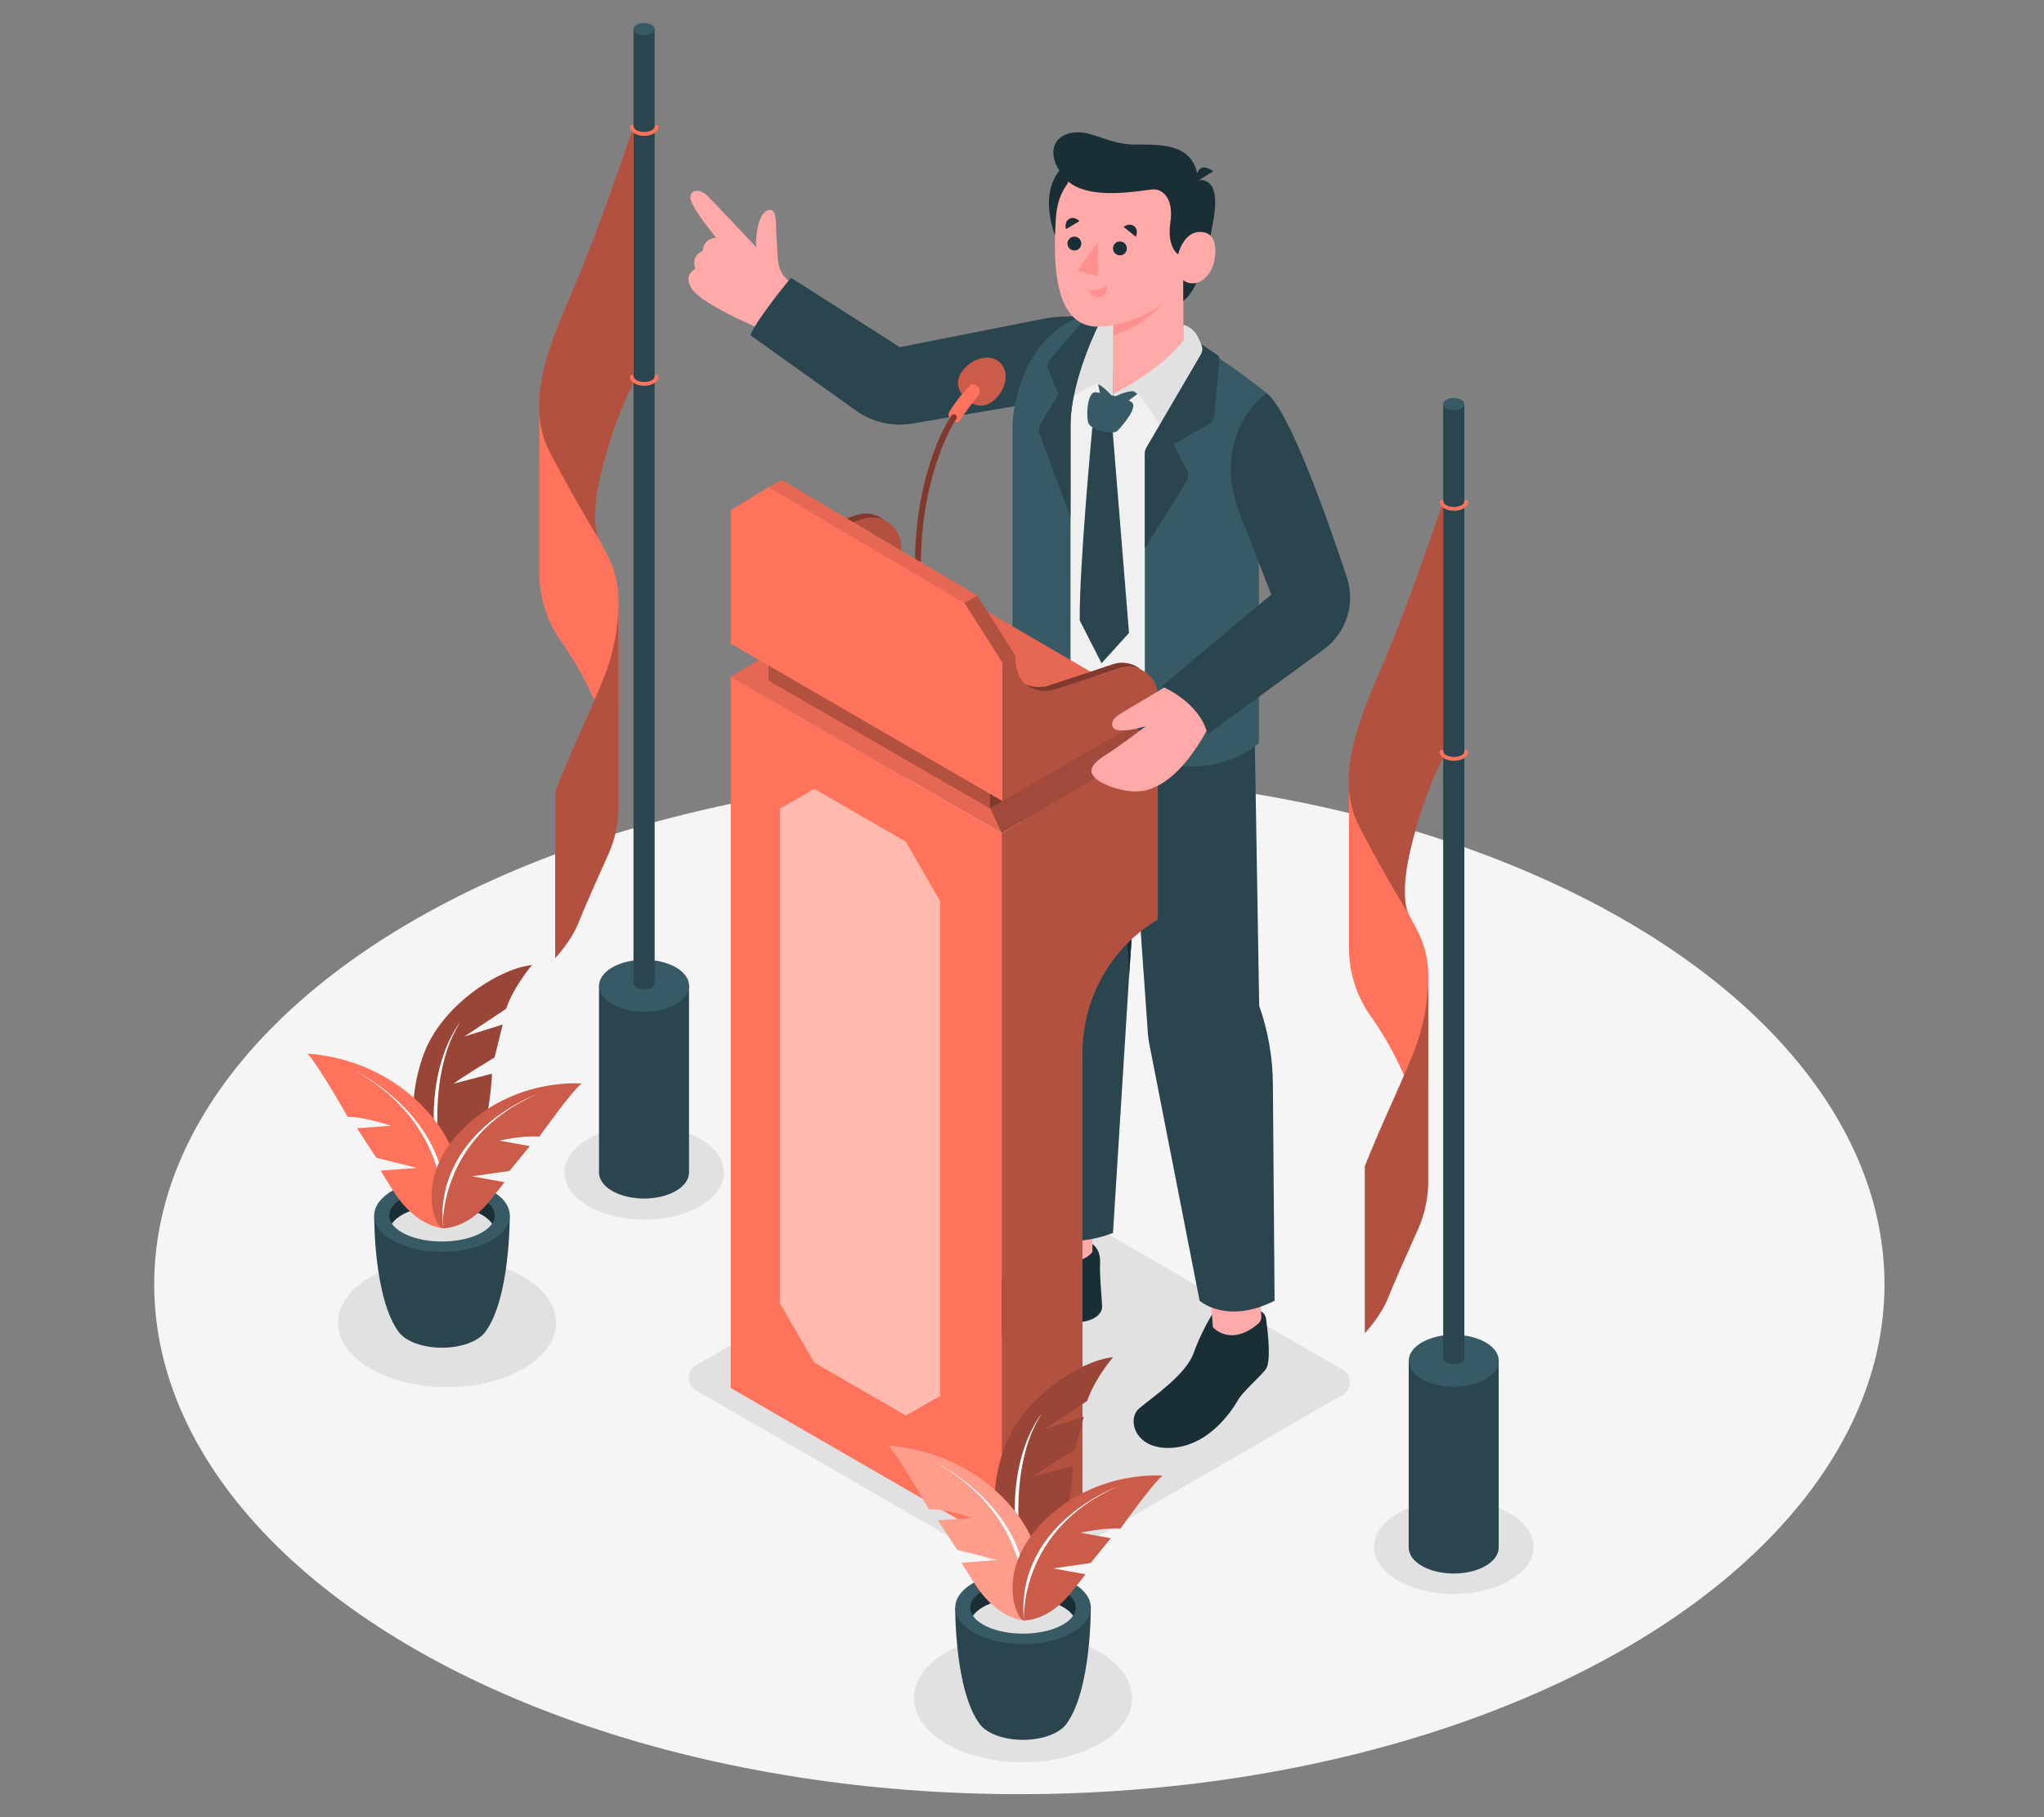 <?xml version="1.0" encoding="UTF-8"?>
<svg id="Layer_2" data-name="Layer 2" xmlns="http://www.w3.org/2000/svg" viewBox="0 0 540 480">
  <rect x="0" y="0" width="540" height="480" fill="#808080" stroke="none"/>
  <defs>
    <style>
      .cls-1 {
        fill: #ff735d;
      }

      .cls-1, .cls-2, .cls-3, .cls-4, .cls-5, .cls-6, .cls-7, .cls-8, .cls-9, .cls-10, .cls-11, .cls-12, .cls-13, .cls-14, .cls-15, .cls-16, .cls-17, .cls-18, .cls-19 {
        stroke-width: 0px;
      }

      .cls-20, .cls-8, .cls-17 {
        opacity: .5;
      }

      .cls-2 {
        opacity: .4;
      }

      .cls-3 {
        fill: #375a64;
      }

      .cls-4 {
        fill: #e1e1e1;
      }

      .cls-6 {
        fill: #2b454e;
      }

      .cls-7, .cls-19 {
        opacity: .3;
      }

      .cls-8, .cls-15, .cls-19 {
        fill: #fff;
      }

      .cls-9 {
        fill: #f5f5f5;
      }

      .cls-10 {
        fill: #f0f0f0;
      }

      .cls-11 {
        fill: none;
      }

      .cls-12 {
        opacity: .2;
      }

      .cls-13 {
        fill: #1a2e35;
      }

      .cls-14 {
        fill: #ff9090;
      }

      .cls-16 {
        fill: #ffaaa8;
      }

      .cls-18 {
        opacity: .1;
      }
    </style>
  </defs>
  <g id="Layer_2-2" data-name="Layer 2">
    <g>
      <rect class="cls-11" width="540" height="480"/>
      <g>
        <ellipse class="cls-9" cx="269.3" cy="339.27" rx="228.56" ry="134.65"/>
        <ellipse class="cls-4" cx="270.27" cy="448.51" rx="28.82" ry="16.98"/>
        <ellipse class="cls-4" cx="118.1" cy="349.41" rx="28.82" ry="16.98"/>
        <ellipse class="cls-4" cx="384.07" cy="408.61" rx="21.08" ry="12.42"/>
        <ellipse class="cls-4" cx="170.19" cy="309.71" rx="21.08" ry="12.42"/>
        <path class="cls-4" d="m354.75,361.81l-78.35-45.24c-5.06-2.92-11.29-2.92-16.35,0l-76.2,44.09c-2.53,1.46-2.53,5.12,0,6.58l78.35,45.24c5.06,2.92,11.29,2.92,16.35,0l76.2-44.09c2.53-1.46,2.53-5.12,0-6.58Z"/>
        <g>
          <path class="cls-6" d="m158.25,260.38v49.34h0c0,1.76,1.16,3.52,3.48,4.86,4.65,2.68,12.18,2.68,16.82,0,2.32-1.34,3.48-3.1,3.48-4.86h0v-49.34h-23.8Z"/>
          <path class="cls-3" d="m178.57,265.24c-4.65,2.68-12.18,2.68-16.82,0-4.65-2.68-4.65-7.03,0-9.71,4.65-2.68,12.18-2.68,16.82,0s4.65,7.03,0,9.71Z"/>
          <g>
            <path class="cls-6" d="m167.36,7.69v252.03h0c0,.41.27.82.82,1.14,1.09.63,2.86.63,3.95,0,.54-.31.82-.73.82-1.14h0V7.69h-5.58Z"/>
            <path class="cls-3" d="m172.13,8.83c-1.09.63-2.86.63-3.95,0-1.09-.63-1.09-1.65,0-2.28,1.09-.63,2.86-.63,3.95,0,1.09.63,1.09,1.65,0,2.28Z"/>
          </g>
          <g>
            <path class="cls-1" d="m142.48,109.29v42.13c0,6.42,2,12.68,5.71,17.92,3.06,4.31,6.81,10.47,9.85,18.13,1.14,2.86,5.38,2.06,5.38-1.02v-27.8c0-4.31-1.07-8.54-3.1-12.34l-2.11-3.93-15.73-33.1Z"/>
            <path class="cls-1" d="m167.36,33.43s-7.73,23.01-14.04,38.45c-6.31,15.44-15.79,32.99-7.94,47.84,7.86,14.86,12.83,22.67,12.83,22.67,0,0-2.78-4.53,1.04-19.2,3.82-14.67,8.11-21.94,8.11-21.94V33.43Z"/>
            <path class="cls-7" d="m167.36,33.43s-7.73,23.01-14.04,38.45c-6.31,15.44-15.79,32.99-7.94,47.84,7.86,14.86,12.83,22.67,12.83,22.67,0,0-2.78-4.53,1.04-19.2,3.82-14.67,8.11-21.94,8.11-21.94V33.43Z"/>
            <path class="cls-1" d="m163.43,158.65h0c0,7.1-1.37,14.13-4.04,20.72-1.19,2.94-2.72,6.53-4.65,10.84-7.13,15.92-8.07,18.84-8.07,18.84v44.04s4.27-4.45,6.28-9.65c1.27-3.27,5.09-11.85,7.75-17.75,1.79-3.98,2.72-8.29,2.72-12.66v-54.39Z"/>
            <path class="cls-7" d="m163.43,158.65h0c0,7.1-1.37,14.13-4.04,20.72-1.19,2.94-2.72,6.53-4.65,10.84-7.13,15.92-8.07,18.84-8.07,18.84v44.04s4.27-4.45,6.28-9.65c1.27-3.27,5.09-11.85,7.75-17.75,1.79-3.98,2.72-8.29,2.72-12.66v-54.39Z"/>
          </g>
          <path class="cls-1" d="m170.19,35.88c-.92,0-1.83-.21-2.55-.62-.77-.45-1.2-1.07-1.2-1.76,0-.28.22-.5.5-.5s.5.22.5.5c0,.31.26.64.7.89,1.11.64,2.98.64,4.09,0,.45-.26.7-.58.7-.89,0-.28.22-.5.5-.5s.5.22.5.5c0,.69-.43,1.31-1.2,1.76-.71.41-1.63.62-2.54.62Z"/>
          <path class="cls-1" d="m170.19,101.91c-.92,0-1.83-.21-2.55-.62-.77-.45-1.2-1.07-1.2-1.76,0-.28.22-.5.5-.5s.5.22.5.5c0,.31.26.64.7.89,1.11.64,2.98.64,4.09,0,.45-.26.7-.58.7-.89,0-.28.22-.5.5-.5s.5.22.5.5c0,.69-.43,1.31-1.2,1.76-.71.41-1.63.62-2.55.62Z"/>
        </g>
        <g>
          <path class="cls-6" d="m372.16,359.43v49.34h0c0,1.76,1.16,3.52,3.48,4.86,4.65,2.68,12.18,2.68,16.82,0,2.32-1.34,3.48-3.1,3.48-4.86h0v-49.34h-23.8Z"/>
          <path class="cls-3" d="m392.48,364.29c-4.65,2.68-12.18,2.68-16.82,0-4.65-2.68-4.65-7.03,0-9.71,4.65-2.68,12.18-2.68,16.82,0,4.65,2.68,4.65,7.03,0,9.71Z"/>
          <g>
            <path class="cls-6" d="m381.27,106.74v252.03h0c0,.41.27.82.82,1.14,1.09.63,2.86.63,3.95,0,.55-.31.82-.73.82-1.14h0V106.74h-5.58Z"/>
            <ellipse class="cls-3" cx="384.07" cy="106.74" rx="2.79" ry="1.61"/>
          </g>
          <g>
            <path class="cls-1" d="m356.39,208.34v42.13c0,6.42,2,12.68,5.71,17.92,3.06,4.31,6.81,10.47,9.85,18.13,1.14,2.86,5.38,2.06,5.38-1.02v-27.8c0-4.31-1.07-8.54-3.1-12.34l-2.11-3.93-15.73-33.1Z"/>
            <path class="cls-1" d="m381.27,132.48s-7.73,23.01-14.04,38.45-15.79,32.99-7.94,47.84c7.86,14.86,12.83,22.67,12.83,22.67,0,0-2.78-4.53,1.04-19.2,3.82-14.67,8.11-21.94,8.11-21.94v-67.82Z"/>
            <path class="cls-7" d="m381.27,132.48s-7.73,23.01-14.04,38.45-15.79,32.99-7.94,47.84c7.86,14.86,12.83,22.67,12.83,22.67,0,0-2.78-4.53,1.04-19.2,3.82-14.67,8.11-21.94,8.11-21.94v-67.82Z"/>
            <path class="cls-1" d="m377.34,257.7h0c0,7.1-1.37,14.13-4.05,20.72-1.19,2.94-2.72,6.53-4.65,10.84-7.13,15.92-8.07,18.84-8.07,18.84v44.04s4.27-4.45,6.28-9.65c1.27-3.27,5.09-11.85,7.75-17.75,1.79-3.98,2.72-8.29,2.72-12.66v-54.39Z"/>
            <path class="cls-7" d="m377.34,257.7h0c0,7.1-1.37,14.13-4.05,20.72-1.19,2.94-2.72,6.53-4.65,10.84-7.13,15.92-8.07,18.84-8.07,18.84v44.04s4.27-4.45,6.28-9.65c1.27-3.27,5.09-11.85,7.75-17.75,1.79-3.98,2.72-8.29,2.72-12.66v-54.39Z"/>
          </g>
          <path class="cls-1" d="m384.11,134.92c-.92,0-1.83-.21-2.55-.62-.77-.45-1.2-1.07-1.2-1.76,0-.28.22-.5.5-.5s.5.22.5.5c0,.31.26.64.7.89,1.11.64,2.98.64,4.09,0,.45-.26.7-.58.7-.89,0-.28.22-.5.5-.5s.5.22.5.5c0,.69-.43,1.31-1.2,1.76-.71.41-1.63.62-2.55.62Z"/>
          <path class="cls-1" d="m384.1,200.96c-.92,0-1.83-.21-2.55-.62-.77-.45-1.2-1.07-1.2-1.76,0-.28.22-.5.5-.5s.5.22.5.5c0,.31.26.64.7.89,1.11.64,2.98.64,4.09,0,.45-.26.7-.58.7-.89,0-.28.22-.5.5-.5s.5.22.5.5c0,.69-.43,1.31-1.2,1.76-.71.41-1.63.62-2.55.62Z"/>
        </g>
        <g>
          <g>
            <g>
              <path class="cls-16" d="m208.45,74.33h0c-1.73-1.41-2.8-3.46-2.94-5.69-.21-3.25-.49-7.74-.49-8.76,0-1.64-.03-5.31-2.35-4.27-2.31,1.04-3.11,6.54-2.9,9.69,0,0-11.81-12.62-13.21-13.87s-3.47-1.51-4.05,0,1.06,4.26,6.67,11.41c0,0-3.11-.21-3.6,3.5,0,0-3.12,1.06-1.88,4.66,0,0-3.46,1.62-.77,5.5,2.69,3.88,17.31,10.13,17.31,10.13l8.2-12.3Z"/>
              <path class="cls-6" d="m208.97,73.37s-8.73,10.44-10.75,15.16l27.94,19.94c4.3,3.07,9.64,4.3,14.85,3.41l33.26-5.64,11.33-22.63h-3.87c-2.02,0-4.04.2-6.02.59l-37.99,7.5-28.74-18.33Z"/>
            </g>
            <g>
              <g>
                <path class="cls-13" d="m284.25,328.61h4.36s2.18,1.26,2.02,4.96c-.16,3.71.46,9.16.54,11.52.08,2.36-3.14,4.53-7.99,4.11-4.85-.42-9.3-.83-12.68.95-3.38,1.77-11.61,6.82-19.21,1.74-7.6-5.07-4.28-8.63-3.35-8.57.93.06,14.08-3.5,17.89-6.36,3.81-2.86,9.94-8.11,9.94-8.11l8.5-.25Z"/>
                <path class="cls-16" d="m275.75,320.03v11.82s1.51,2.35,6.54,1.73c5.03-.63,6.32-2.93,6.32-2.93v-10.62h-12.85Z"/>
              </g>
              <g>
                <path class="cls-13" d="m328.31,345.53s5.71-.63,6.18,2.88c.47,3.51,1.43,11.4-.16,13.38-1.59,1.98-6,5.88-7.17,7.88s-7.01,11.87-17.18,12.74c-10.17.86-12.39-7.55-9.03-10.38,3.36-2.84,12.32-8.88,14.33-14.49,2.01-5.61,4.92-10.32,4.92-10.32l8.11-1.68Z"/>
                <path class="cls-16" d="m319.72,339.73l.69,10.81s4.54,5.4,12-.9c.55-.47.86-1.16.82-1.88l-.63-9.82-12.88,1.79Z"/>
              </g>
              <g>
                <path class="cls-6" d="m270.49,175.19l-1.48,81.7,2.86,68.8s9.52,4.81,22.17,0l4.23-67.61,5.36-77.68-33.14-5.21Z"/>
                <polygon class="cls-13" points="296.45 217.46 298.27 258.08 301.07 217.46 296.45 217.46"/>
                <path class="cls-13" d="m300.82,221.16l1.67-24.23-18.36-.37c-.76-.97,1.16,12.79,16.69,24.6Z"/>
                <path class="cls-6" d="m276.83,184.73s4.3,19.84,22.17,27.69l4.26,60.64c.06.82.17,1.64.32,2.44l13.34,68.08s7.12,6.41,19.81,0l-.45-57.33c-.06-7.01-1.28-13.97-3.62-20.58h0s-1.34-80.95-1.34-80.95h-54.49Z"/>
              </g>
            </g>
            <path class="cls-10" d="m281.06,176.52s4.96,15.26,30.77,9.9v-85.59h-30.77v75.69Z"/>
            <path class="cls-13" d="m283.54,42.13s-10.32,4.16-4.81,20.17l4.81-20.17Z"/>
            <polygon class="cls-3" points="289.83 99.99 291.24 107.28 294.63 108.46 302.95 102.24 289.83 99.99"/>
            <path class="cls-16" d="m312.64,73.37v16.53s-10.27,14.19-18.59,14.19v-21.11l18.59-9.61Z"/>
            <path class="cls-14" d="m294.05,88.57c6.24-2.02,12.69-6.15,14.71-11.56.22-.58.41-1.23.59-1.94l-15.3,7.91v5.59Z"/>
            <path class="cls-4" d="m294.05,104.08l.06-19.89s-3.24-.84-4.64.19c-1.4,1.03-8.99,22.24-8.99,22.24,0,0,7.63-4.85,8.99-5.19,1.35-.35,4.64,3.57,4.64,3.57l-.06-.93Z"/>
            <path class="cls-3" d="m290.81,84.57s-7.99,15.3-7.99,27.88v84.35s-9.96.16-15.34-7.21v-76.7c0-7.04,3.78-24.19,18.11-29.28l5.22.96Z"/>
            <path class="cls-6" d="m286.99,83.87l-9.72,11.21c-.55.63-.7,1.51-.39,2.29l2.68,6.81-4.56,7.63c-.55.92-.65,2.04-.28,3.04l8.1,21.85v-24.25c0-12.58,7.99-27.88,7.99-27.88l-3.82-.7Z"/>
            <path class="cls-16" d="m295.62,42.61c-5.44,0-15.76,2.25-16.64,14.74-.88,12.49-.34,28.01,10.11,28.9,7.25.61,20.48-4.69,23.55-12.88,3.07-8.19,2.73-30.75-17.02-30.75Z"/>
            <path class="cls-13" d="m311.25,67.2s-3.02-1.91-2.06-8.35-1.99-8.9-4.53-8.82c-2.54.08-17.56,3.45-23.16-2.8-5.6-6.25-3.53-12.28,3.38-12.28,4.21,0,8.25,3.11,14.6,3.22,6.36.12,16.33-.86,17.03,9.47,0,0,6.08-1.66,4.15,9.94-1.93,11.59-4.57,19.43-8.06,21.91v-8.89l-1.34-3.41Z"/>
            <path class="cls-16" d="m311.25,67.2s1.33-5.93,5.76-5.93,4.36,4.58,3.79,7.62c-.55,2.97-2.78,5.95-5.73,5.95s-3.82-2.66-3.82-2.66v-4.97Z"/>
            <path class="cls-13" d="m315.96,48.07l4.53-2.81s-2.26-1.9-3.58-.52c-1.32,1.38-.94,3.33-.94,3.33Z"/>
            <g>
              <polygon class="cls-14" points="290.02 64.06 290.02 73.04 284.77 71.43 290.02 64.06"/>
              <g>
                <path class="cls-13" d="m297.71,65.62c0,1.01-.82,1.83-1.83,1.83s-1.83-.82-1.83-1.83.82-1.83,1.83-1.83,1.83.82,1.83,1.83Z"/>
                <path class="cls-13" d="m285.67,64.34c0,1.01-.82,1.83-1.83,1.83s-1.83-.82-1.83-1.83.82-1.83,1.83-1.83,1.83.82,1.83,1.83Z"/>
                <path class="cls-13" d="m281.61,60.53l3.58-2.12s-1.37-1.43-2.74-.57c-1.37.86-.84,2.69-.84,2.69Z"/>
                <path class="cls-13" d="m296.83,59.91l3.23,2.63s.87-1.78-.41-2.77c-1.28-.99-2.82.14-2.82.14Z"/>
              </g>
              <path class="cls-14" d="m287.55,76.68s2.9.26,4.93-1.32c0,0,.34,2.59-1.84,3.09-2.17.5-3.09-1.77-3.09-1.77Z"/>
            </g>
            <path class="cls-4" d="m294.05,104.08s12.88-6.42,18.59-14.19v-4.11l.11.03c1.67.51,3.04,1.71,3.77,3.3l2.64,5.75-11.63,19.33s-6.26-11.02-8.47-10.87c-2.21.15-4.96,1.68-4.96,1.68l-.06-.93Z"/>
            <path class="cls-3" d="m318.01,92.37l-15.12,25.86c-.29.5-.44,1.06-.44,1.63v80.17s16.67,7.35,30.14-3.72v-81.63l1.98-10.91s-11.18-8.94-16.55-11.41Z"/>
            <path class="cls-6" d="m321.64,93.8l-4.33-2.97.05.1c.41.9.36,1.94-.14,2.8l-14.33,24.5c-.29.5-.44,1.06-.44,1.63v24.94l11-17.62c.56-.9.61-2.03.12-2.97l-3.55-6.82,9.31-5.38c.84-.49,1.4-1.36,1.49-2.33l1.34-14.79c.04-.43-.16-.85-.52-1.1Z"/>
            <path class="cls-6" d="m288.64,112.29s-3.53,36.97-3.39,51.59l5.77,11.31,7.25-8.01-4.29-52.95-5.34-1.93Z"/>
            <path class="cls-3" d="m289.61,103.62s6.66,1.04,9.2,2.49c2.07,1.18-1.87,5.82-3.4,7.49-.37.41-.89.63-1.44.63-1.51,0-4.61-.24-6.21-2.07-.93-1.06-.74-9.01,1.84-8.54Z"/>
          </g>
          <g>
            <polygon class="cls-1" points="264.64 220.08 193.05 178.75 234.28 154.32 305.87 195.66 264.64 220.08"/>
            <polygon class="cls-18" points="264.64 220.08 193.05 178.75 234.28 154.32 305.87 195.66 264.64 220.08"/>
            <polygon class="cls-7" points="264.64 220.08 234.28 154.32 305.87 195.66 264.64 220.08"/>
            <g>
              <g>
                <path class="cls-1" d="m255.11,105.27c-2.29-2.2-2.99-5.18-.16-8.12,2.83-2.94,6.98-3.54,9.26-1.34s1.85,6.37-.98,9.31c-2.83,2.94-5.84,2.36-8.12.16Z"/>
                <path class="cls-12" d="m255.11,105.27c-2.29-2.2-2.99-5.18-.16-8.12,2.83-2.94,6.98-3.54,9.26-1.34s1.85,6.37-.98,9.31c-2.83,2.94-5.84,2.36-8.12.16Z"/>
                <path class="cls-1" d="m256.4,101.72c.59-.57,2.99.12,2.3,2.34,0,0-3.5,4.52-5.33,7.29-.42.63-3.66-.56-2.54-2.58.76-1.36,3.03-4.61,5.57-7.04Z"/>
              </g>
              <g>
                <path class="cls-1" d="m242.51,148.71h-.01c-.43,0-.78-.36-.78-.8.37-24.54,9.25-37.61,9.63-38.16.25-.36.74-.45,1.1-.2.36.25.45.74.2,1.1-.09.13-8.99,13.26-9.35,37.28,0,.43-.36.78-.79.78Z"/>
                <g class="cls-20">
                  <path class="cls-5" d="m242.51,148.71h-.01c-.43,0-.78-.36-.78-.8.37-24.54,9.25-37.61,9.63-38.16.25-.36.74-.45,1.1-.2.36.25.45.74.2,1.1-.09.13-8.99,13.26-9.35,37.28,0,.43-.36.78-.79.78Z"/>
                </g>
              </g>
            </g>
            <g>
              <path class="cls-1" d="m197.04,172.16l41.06-23.84v-3.9c0-5.24-5.12-8.94-10.1-7.3l-17.71,5.84s-9.83,2.25-9.83-9.28l-3.42,1.89v36.6Z"/>
              <path class="cls-7" d="m197.04,172.16l41.06-23.84v-3.9c0-5.24-5.12-8.94-10.1-7.3l-17.71,5.84s-9.83,2.25-9.83-9.28l-3.42,1.89v36.6Z"/>
              <path class="cls-1" d="m210.29,142.95l17.71-5.84c1.99-.65,3.99-.45,5.69.36-1.94-1.65-4.68-2.34-7.38-1.45l-17.71,5.84s-2.83.65-5.46-.54c2.91,2.6,7.15,1.63,7.15,1.63Z"/>
              <g class="cls-20">
                <path class="cls-5" d="m210.29,142.95l17.71-5.84c1.99-.65,3.99-.45,5.69.36-1.94-1.65-4.68-2.34-7.38-1.45l-17.71,5.84s-2.83.65-5.46-.54c2.91,2.6,7.15,1.63,7.15,1.63Z"/>
              </g>
            </g>
            <g>
              <polygon class="cls-1" points="238.1 148.32 295.59 181.79 258.83 203.3 201.05 170.79 238.1 148.32"/>
              <polygon class="cls-18" points="238.1 148.32 295.59 181.79 258.83 203.3 201.05 170.79 238.1 148.32"/>
            </g>
            <g>
              <polygon class="cls-1" points="261.53 207.04 203.02 173.26 203.02 179.77 261.53 213.55 261.53 207.04"/>
              <polygon class="cls-7" points="261.53 207.04 203.02 173.26 203.02 179.77 261.53 213.55 261.53 207.04"/>
            </g>
            <g>
              <polygon class="cls-1" points="261.53 207.04 295.48 187.08 295.48 193.6 261.53 213.55 261.53 207.04"/>
              <polygon class="cls-17" points="261.53 207.04 295.48 187.08 295.48 193.6 261.53 213.55 261.53 207.04"/>
            </g>
            <g>
              <polygon class="cls-1" points="203.13 128.65 193.05 134.75 193.05 170 264.81 211.59 264.81 174.99 254.78 159.24 203.13 128.65"/>
              <polygon class="cls-1" points="203.13 128.65 206.55 126.76 258.2 157.35 254.78 159.24 203.13 128.65"/>
              <polygon class="cls-18" points="203.13 128.65 206.55 126.76 258.2 157.35 254.78 159.24 203.13 128.65"/>
              <polygon class="cls-1" points="254.78 159.24 258.2 157.35 268.23 173.1 264.81 174.99 254.78 159.24"/>
              <polygon class="cls-7" points="254.78 159.24 258.2 157.35 268.23 173.1 264.81 174.99 254.78 159.24"/>
            </g>
            <g>
              <path class="cls-1" d="m264.81,211.59l41.06-23.84v-3.9c0-5.24-5.12-8.94-10.1-7.3l-17.71,5.84s-9.83,2.25-9.83-9.28l-3.42,1.89v36.6Z"/>
              <path class="cls-7" d="m264.81,211.59l41.06-23.84v-3.9c0-5.24-5.12-8.94-10.1-7.3l-17.71,5.84s-9.83,2.25-9.83-9.28l-3.42,1.89v36.6Z"/>
              <path class="cls-1" d="m278.06,182.38l17.71-5.84c1.99-.65,3.99-.45,5.69.36-1.94-1.65-4.68-2.34-7.38-1.45l-17.71,5.84s-2.83.65-5.46-.54c2.91,2.6,7.15,1.63,7.15,1.63Z"/>
              <g class="cls-20">
                <path class="cls-5" d="m278.06,182.38l17.71-5.84c1.99-.65,3.99-.45,5.69.36-1.94-1.65-4.68-2.34-7.38-1.45l-17.71,5.84s-2.83.65-5.46-.54c2.91,2.6,7.15,1.63,7.15,1.63Z"/>
              </g>
            </g>
            <polygon class="cls-1" points="193.05 178.75 193.05 366.64 264.64 407.97 264.64 220.08 193.05 178.75"/>
            <g>
              <polygon class="cls-1" points="248.39 238.05 239.35 222.39 239.38 222.37 215.07 208.34 215.1 208.39 206.06 213.61 206.06 344.26 215.1 359.92 239.35 373.92 248.39 368.7 248.39 238.05"/>
              <polygon class="cls-8" points="248.39 238.05 239.35 222.39 239.38 222.37 215.07 208.34 215.1 208.39 206.06 213.61 206.06 344.26 215.1 359.92 239.35 373.92 248.39 368.7 248.39 238.05"/>
            </g>
            <g>
              <path class="cls-1" d="m305.87,195.66v47.21h0c-12.34,7.4-19.89,20.74-19.89,35.13v117.38l-21.34,12.6v-187.89l41.23-24.43Z"/>
              <path class="cls-7" d="m305.87,195.66v47.21h0c-12.34,7.4-19.89,20.74-19.89,35.13v117.38l-21.34,12.6v-187.89l41.23-24.43Z"/>
            </g>
          </g>
          <g>
            <path class="cls-16" d="m308.04,181.36s-7.58,4.54-10.46,6.2c-2.87,1.65-4.2,2.74-3.62,4.41.58,1.67,5.28.91,8.72-.14,0,0-6.06,4.7-10.55,7.56-4.48,2.85-4.42,4.51-2.67,6.23,1.75,1.72,8.98,4.61,14.06,2.92,5.07-1.69,10.13-6.26,15.36-15.67,0,0-1.09-11.25-10.84-11.5Z"/>
            <path class="cls-6" d="m334.56,103.78s-15.19,10.92-6.95,32.1l8.24,21.18-28.95,24.25s10.01,4,12.13,12.65l30.7-22.42c5.95-4.34,8.41-12.02,6.1-19.01-5.39-16.3-15.29-44.23-21.27-48.76Z"/>
          </g>
        </g>
        <g>
          <g>
            <path class="cls-1" d="m118.01,317.04s-14.56-14.22-6.27-38.04c4.64-13.35,20.03-23.15,28.8-24.08,0,0-4.76,5.48-6.85,11.55l-11.04,7.34,10.15-3.18-2.16,8.69s-9.44,5.71-10.84,6.95l10.17-2.66s-.78,24.59-11.96,33.43Z"/>
            <path class="cls-2" d="m118.01,317.04s-14.56-14.22-6.27-38.04c4.64-13.35,20.03-23.15,28.8-24.08,0,0-4.76,5.48-6.85,11.55l-11.04,7.34,10.15-3.18-2.16,8.69s-9.44,5.71-10.84,6.95l10.17-2.66s-.78,24.59-11.96,33.43Z"/>
            <path class="cls-15" d="m118.01,317.04s-7.54-29.76,3.62-47.11c0,0-13.08,15.31-3.62,47.11Z"/>
          </g>
          <path class="cls-6" d="m134.68,321.07l-17.82-.22h0s-.09,0-.09,0h-.09s0,0,0,0l-17.82.22s-.2,21.95,6.56,30.88h0c1.87,2.37,6.24,4.04,11.35,4.04s9.49-1.67,11.35-4.05c6.75-8.94,6.55-30.87,6.55-30.87Z"/>
          <ellipse class="cls-3" cx="116.77" cy="321.07" rx="17.91" ry="9.61"/>
          <g>
            <path class="cls-13" d="m116.77,318.52c6.16,0,11.38,1.98,13.22,4.71.46-.68.71-1.41.71-2.16,0-3.8-6.24-6.88-13.93-6.88s-13.93,3.08-13.93,6.88c0,.76.26,1.48.71,2.16,1.84-2.74,7.06-4.71,13.22-4.71Z"/>
            <path class="cls-4" d="m116.77,318.52c-6.16,0-11.38,1.98-13.22,4.71,1.84,2.74,7.06,4.71,13.22,4.71s11.38-1.98,13.22-4.71c-1.84-2.74-7.06-4.71-13.22-4.71Z"/>
          </g>
          <g>
            <path class="cls-1" d="m116.99,324.42s-6.9-.27-12.82-9.43c-2.44-3.78-3.62-5.77-3.62-5.77l9.62-.72-10.77-2.69-5.09-7.79,8.95-.66s-6.66-2.33-11.42-2.36c0,0-8.25-14.57-10.66-16.65,0,0,19.03.16,32.59,16.19,13.56,16.04,5.25,30.3,3.24,29.88Z"/>
            <path class="cls-15" d="m116.99,324.42s4.32-26-23.23-41.64c0,0,28.59,13.73,23.23,41.64Z"/>
          </g>
          <g>
            <path class="cls-1" d="m116.99,324.42s6.25.41,12.46-7.3c2.56-3.18,3.81-4.86,3.81-4.86l-8.61-1.55,9.97-1.42,5.33-6.55-8.01-1.44s6.23-1.48,10.53-1.06c0,0,8.82-12.37,11.19-14.02,0,0-17.18-1.65-30.93,11.54-13.75,13.19-7.59,26.84-5.73,26.66Z"/>
            <path class="cls-12" d="m116.99,324.42s6.25.41,12.46-7.3c2.56-3.18,3.81-4.86,3.81-4.86l-8.61-1.55,9.97-1.42,5.33-6.55-8.01-1.44s6.23-1.48,10.53-1.06c0,0,8.82-12.37,11.19-14.02,0,0-17.18-1.65-30.93,11.54-13.75,13.19-7.59,26.84-5.73,26.66Z"/>
            <path class="cls-15" d="m116.99,324.42s-1.45-23.86,24.88-35.38c0,0-27.09,9.7-24.88,35.38Z"/>
          </g>
        </g>
        <g>
          <g>
            <path class="cls-1" d="m271.52,420.62s-14.56-14.22-6.27-38.04c4.64-13.35,20.03-23.15,28.8-24.08,0,0-4.75,5.48-6.85,11.55l-11.04,7.34,10.15-3.18-2.16,8.69s-9.44,5.71-10.84,6.95l10.17-2.66s-.78,24.59-11.96,33.43Z"/>
            <path class="cls-2" d="m271.52,420.62s-14.56-14.22-6.27-38.04c4.64-13.35,20.03-23.15,28.8-24.08,0,0-4.75,5.48-6.85,11.55l-11.04,7.34,10.15-3.18-2.16,8.69s-9.44,5.71-10.84,6.95l10.17-2.66s-.78,24.59-11.96,33.43Z"/>
            <path class="cls-15" d="m271.52,420.62s-7.54-29.76,3.62-47.11c0,0-13.08,15.31-3.62,47.11Z"/>
          </g>
          <path class="cls-6" d="m288.18,424.65l-17.82-.22h0s-.09,0-.09,0h-.09s0,0,0,0l-17.82.22s-.2,21.95,6.56,30.88h0c1.87,2.37,6.24,4.04,11.35,4.04s9.49-1.67,11.35-4.05c6.75-8.94,6.55-30.87,6.55-30.87Z"/>
          <ellipse class="cls-3" cx="270.27" cy="424.65" rx="17.91" ry="9.61"/>
          <g>
            <path class="cls-13" d="m270.27,422.1c6.16,0,11.38,1.98,13.22,4.71.46-.68.71-1.41.71-2.16,0-3.8-6.24-6.88-13.93-6.88s-13.93,3.08-13.93,6.88c0,.76.26,1.48.71,2.16,1.84-2.74,7.06-4.71,13.22-4.71Z"/>
            <path class="cls-4" d="m270.27,422.1c-6.16,0-11.38,1.98-13.22,4.71,1.84,2.74,7.06,4.71,13.22,4.71s11.38-1.98,13.22-4.71c-1.84-2.74-7.06-4.71-13.22-4.71Z"/>
          </g>
          <g>
            <path class="cls-1" d="m270.49,428s-6.9-.27-12.82-9.43c-2.44-3.78-3.62-5.77-3.62-5.77l9.62-.72-10.77-2.69-5.09-7.79,8.95-.66s-6.66-2.33-11.42-2.36c0,0-8.25-14.57-10.66-16.65,0,0,19.03.16,32.59,16.19,13.56,16.04,5.25,30.3,3.24,29.88Z"/>
            <path class="cls-19" d="m270.49,428s-6.9-.27-12.82-9.43c-2.44-3.78-3.62-5.77-3.62-5.77l9.62-.72-10.77-2.69-5.09-7.79,8.95-.66s-6.66-2.33-11.42-2.36c0,0-8.25-14.57-10.66-16.65,0,0,19.03.16,32.59,16.19,13.56,16.04,5.25,30.3,3.24,29.88Z"/>
            <path class="cls-15" d="m270.49,428s4.32-26-23.23-41.64c0,0,28.59,13.73,23.23,41.64Z"/>
          </g>
          <g>
            <path class="cls-1" d="m270.49,428s6.25.41,12.46-7.3c2.56-3.18,3.81-4.86,3.81-4.86l-8.61-1.55,9.97-1.42,5.33-6.55-8.01-1.44s6.23-1.48,10.53-1.06c0,0,8.82-12.37,11.19-14.02,0,0-17.18-1.65-30.93,11.54-13.75,13.19-7.59,26.84-5.73,26.66Z"/>
            <path class="cls-12" d="m270.49,428s6.25.41,12.46-7.3c2.56-3.18,3.81-4.86,3.81-4.86l-8.61-1.55,9.97-1.42,5.33-6.55-8.01-1.44s6.23-1.48,10.53-1.06c0,0,8.82-12.37,11.19-14.02,0,0-17.18-1.65-30.93,11.54-13.75,13.19-7.59,26.84-5.73,26.66Z"/>
            <path class="cls-15" d="m270.49,428s-1.45-23.86,24.88-35.38c0,0-27.09,9.7-24.88,35.38Z"/>
          </g>
        </g>
      </g>
    </g>
  </g>
</svg>